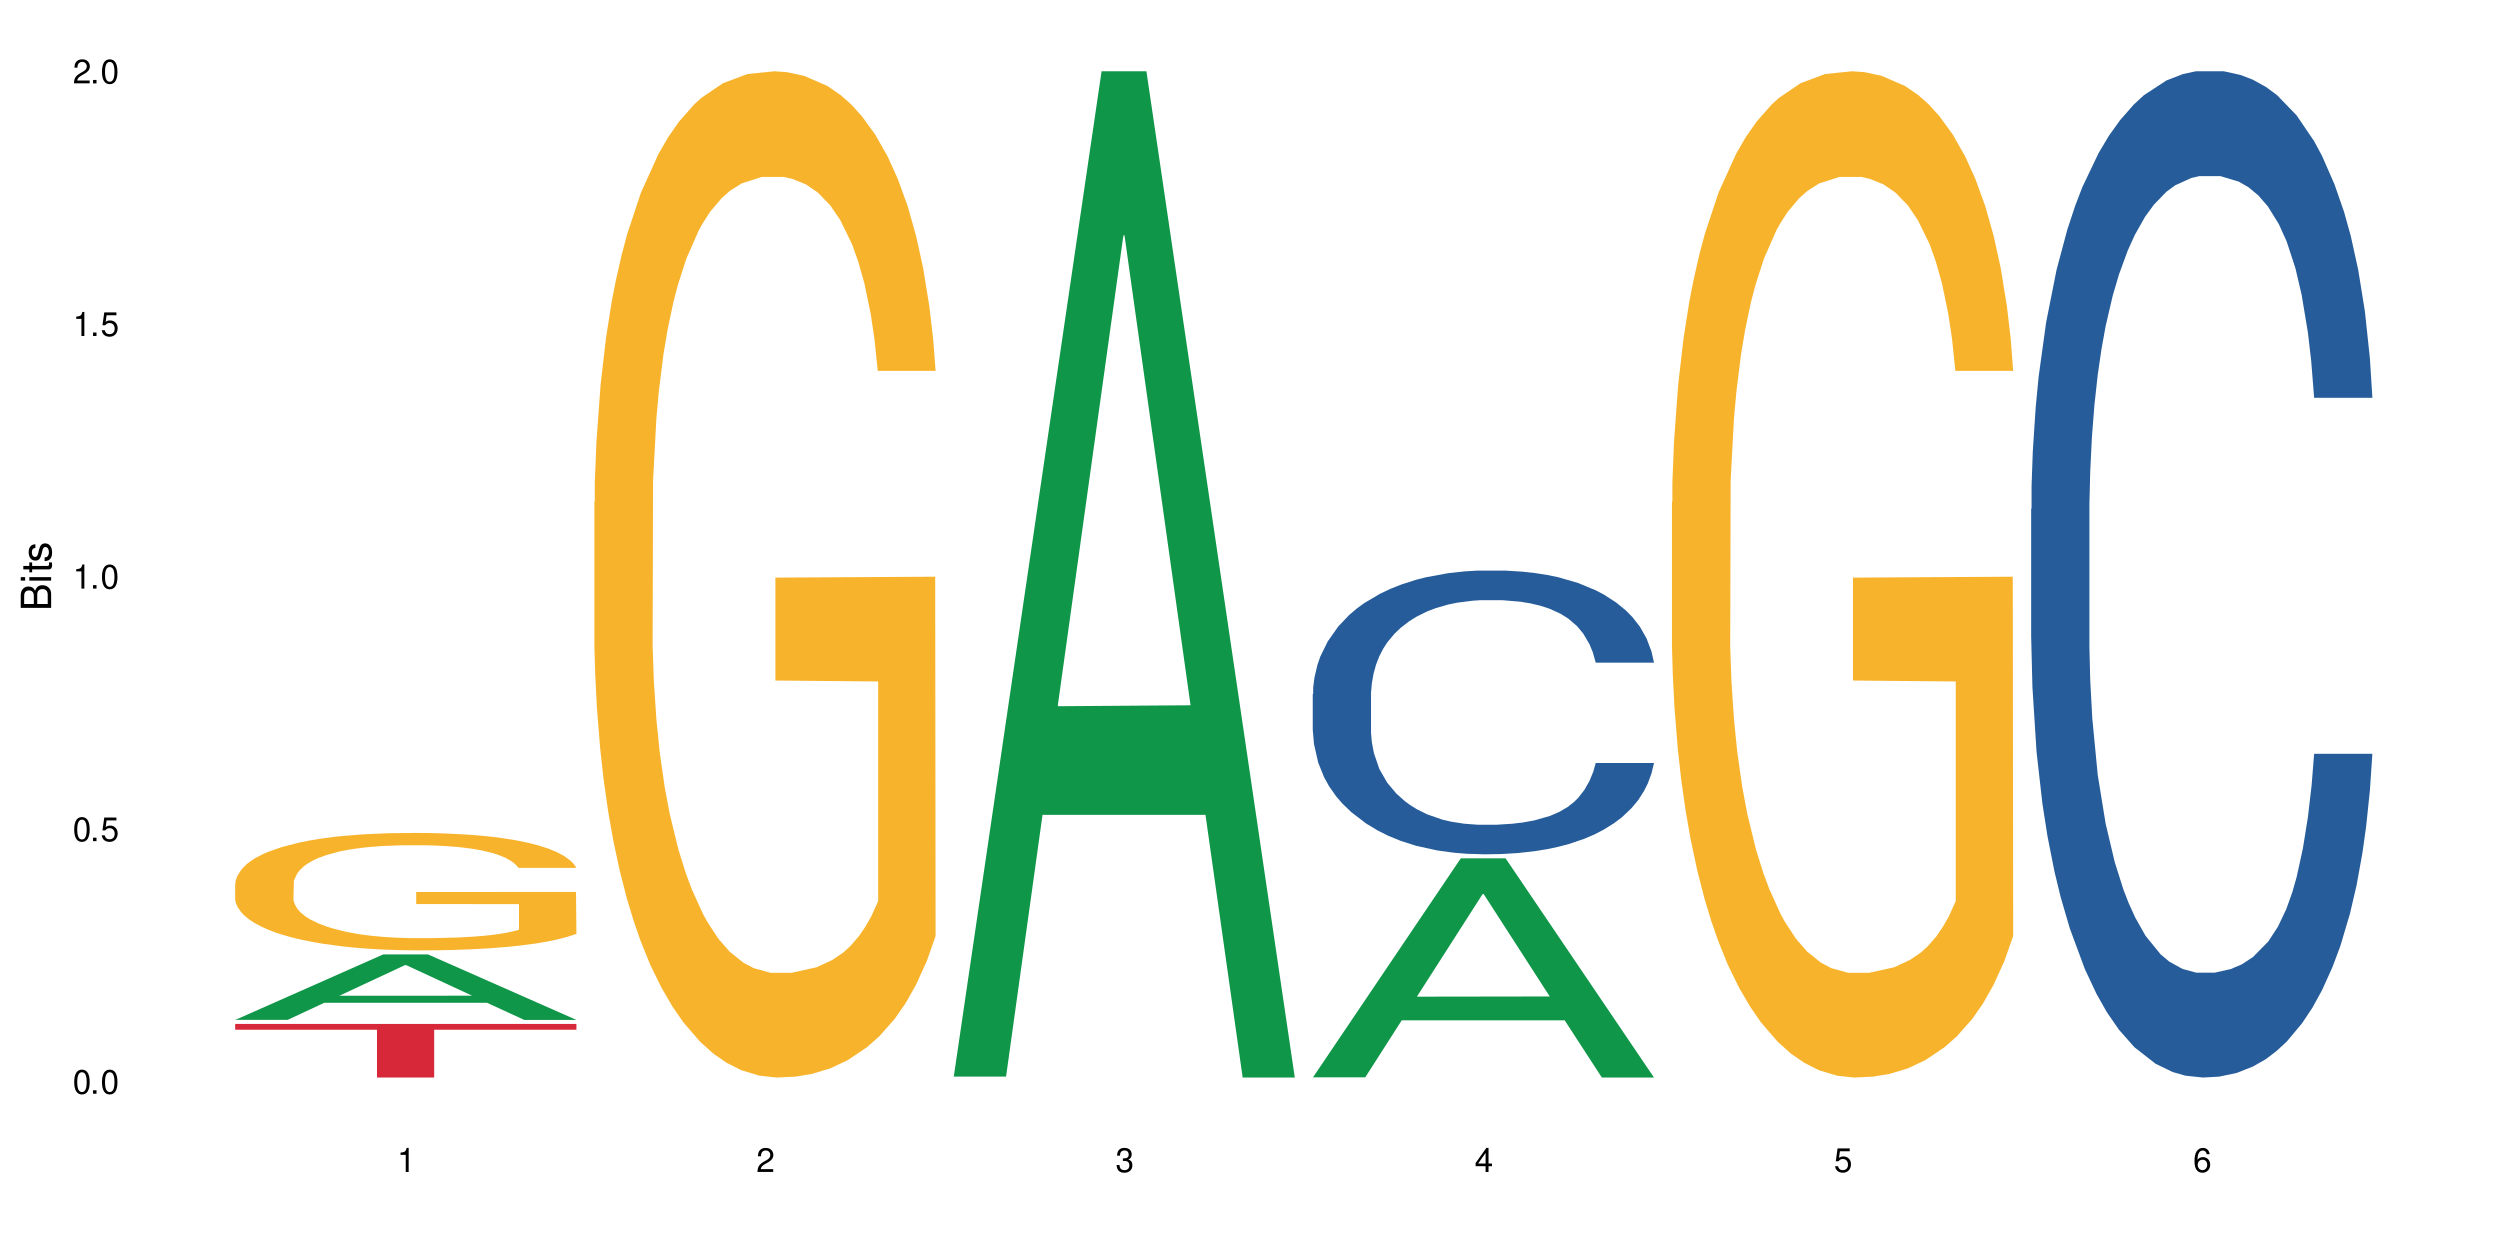 <?xml version="1.0" encoding="UTF-8"?>
<svg xmlns="http://www.w3.org/2000/svg" xmlns:xlink="http://www.w3.org/1999/xlink" width="720" height="360" viewBox="0 0 720 360">
<defs>
<g>
<g id="glyph-0-0">
</g>
<g id="glyph-0-1">
<path d="M 2.641 -6.938 C 2 -6.938 1.422 -6.656 1.078 -6.172 C 0.641 -5.562 0.406 -4.641 0.406 -3.359 C 0.406 -1.016 1.188 0.219 2.641 0.219 C 4.078 0.219 4.859 -1.016 4.859 -3.297 C 4.859 -4.641 4.656 -5.547 4.203 -6.172 C 3.844 -6.656 3.281 -6.938 2.641 -6.938 Z M 2.641 -6.188 C 3.547 -6.188 4 -5.25 4 -3.375 C 4 -1.406 3.562 -0.484 2.625 -0.484 C 1.734 -0.484 1.281 -1.438 1.281 -3.344 C 1.281 -5.25 1.734 -6.188 2.641 -6.188 Z M 2.641 -6.188 "/>
</g>
<g id="glyph-0-2">
<path d="M 1.828 -1 L 0.828 -1 L 0.828 0 L 1.828 0 Z M 1.828 -1 "/>
</g>
<g id="glyph-0-3">
<path d="M 4.562 -6.797 L 1.062 -6.797 L 0.547 -3.094 L 1.328 -3.094 C 1.719 -3.562 2.047 -3.734 2.578 -3.734 C 3.484 -3.734 4.062 -3.109 4.062 -2.094 C 4.062 -1.125 3.484 -0.531 2.578 -0.531 C 1.828 -0.531 1.375 -0.906 1.188 -1.672 L 0.328 -1.672 C 0.453 -1.109 0.547 -0.844 0.75 -0.594 C 1.125 -0.078 1.828 0.219 2.594 0.219 C 3.969 0.219 4.922 -0.781 4.922 -2.219 C 4.922 -3.562 4.031 -4.484 2.719 -4.484 C 2.25 -4.484 1.859 -4.359 1.469 -4.062 L 1.734 -5.969 L 4.562 -5.969 Z M 4.562 -6.797 "/>
</g>
<g id="glyph-0-4">
<path d="M 2.484 -4.938 L 2.484 0 L 3.328 0 L 3.328 -6.938 L 2.766 -6.938 C 2.469 -5.875 2.281 -5.734 0.984 -5.562 L 0.984 -4.938 Z M 2.484 -4.938 "/>
</g>
<g id="glyph-0-5">
<path d="M 4.859 -0.828 L 1.281 -0.828 C 1.359 -1.406 1.672 -1.781 2.5 -2.281 L 3.469 -2.828 C 4.406 -3.344 4.906 -4.062 4.906 -4.906 C 4.906 -5.484 4.672 -6.031 4.266 -6.406 C 3.859 -6.766 3.375 -6.938 2.719 -6.938 C 1.859 -6.938 1.219 -6.625 0.844 -6.031 C 0.609 -5.672 0.5 -5.234 0.484 -4.531 L 1.328 -4.531 C 1.359 -5.016 1.406 -5.281 1.531 -5.516 C 1.75 -5.938 2.188 -6.203 2.703 -6.203 C 3.469 -6.203 4.031 -5.641 4.031 -4.891 C 4.031 -4.344 3.719 -3.859 3.125 -3.516 L 2.234 -3 C 0.812 -2.172 0.406 -1.531 0.328 -0.016 L 4.859 -0.016 Z M 4.859 -0.828 "/>
</g>
<g id="glyph-0-6">
<path d="M 2.125 -3.188 L 2.578 -3.188 C 3.5 -3.188 3.984 -2.766 3.984 -1.922 C 3.984 -1.062 3.469 -0.531 2.594 -0.531 C 1.656 -0.531 1.203 -1 1.156 -2.016 L 0.312 -2.016 C 0.344 -1.453 0.438 -1.094 0.609 -0.781 C 0.953 -0.109 1.625 0.219 2.547 0.219 C 3.953 0.219 4.859 -0.625 4.859 -1.938 C 4.859 -2.828 4.516 -3.297 3.703 -3.594 C 4.344 -3.844 4.656 -4.328 4.656 -5.031 C 4.656 -6.219 3.875 -6.938 2.578 -6.938 C 1.203 -6.938 0.484 -6.172 0.453 -4.703 L 1.297 -4.703 C 1.312 -5.125 1.344 -5.359 1.453 -5.578 C 1.641 -5.969 2.062 -6.203 2.594 -6.203 C 3.344 -6.203 3.797 -5.75 3.797 -5 C 3.797 -4.516 3.609 -4.219 3.25 -4.047 C 3.016 -3.953 2.703 -3.922 2.125 -3.906 Z M 2.125 -3.188 "/>
</g>
<g id="glyph-0-7">
<path d="M 3.141 -1.672 L 3.141 0 L 3.984 0 L 3.984 -1.672 L 4.984 -1.672 L 4.984 -2.438 L 3.984 -2.438 L 3.984 -6.938 L 3.359 -6.938 L 0.266 -2.578 L 0.266 -1.672 Z M 3.141 -2.438 L 1 -2.438 L 3.141 -5.5 Z M 3.141 -2.438 "/>
</g>
<g id="glyph-0-8">
<path d="M 4.781 -5.125 C 4.609 -6.266 3.891 -6.938 2.844 -6.938 C 2.094 -6.938 1.422 -6.578 1.031 -5.953 C 0.594 -5.266 0.406 -4.422 0.406 -3.172 C 0.406 -2 0.578 -1.25 0.984 -0.641 C 1.359 -0.078 1.953 0.219 2.703 0.219 C 3.984 0.219 4.922 -0.75 4.922 -2.094 C 4.922 -3.375 4.062 -4.281 2.844 -4.281 C 2.172 -4.281 1.641 -4.031 1.281 -3.516 C 1.281 -5.234 1.828 -6.188 2.797 -6.188 C 3.391 -6.188 3.797 -5.797 3.938 -5.125 Z M 2.734 -3.531 C 3.547 -3.531 4.062 -2.953 4.062 -2.031 C 4.062 -1.156 3.484 -0.531 2.703 -0.531 C 1.922 -0.531 1.328 -1.188 1.328 -2.078 C 1.328 -2.938 1.906 -3.531 2.734 -3.531 Z M 2.734 -3.531 "/>
</g>
<g id="glyph-1-0">
</g>
<g id="glyph-1-1">
<path d="M 0 -0.953 L 0 -4.891 C 0 -5.719 -0.234 -6.344 -0.734 -6.797 C -1.188 -7.234 -1.812 -7.469 -2.5 -7.469 C -3.547 -7.469 -4.188 -7 -4.625 -5.875 C -4.984 -6.688 -5.625 -7.094 -6.531 -7.094 C -7.172 -7.094 -7.734 -6.859 -8.141 -6.391 C -8.562 -5.922 -8.75 -5.344 -8.75 -4.5 L -8.75 -0.953 Z M -4.984 -2.062 L -7.766 -2.062 L -7.766 -4.219 C -7.766 -4.844 -7.688 -5.203 -7.453 -5.5 C -7.219 -5.812 -6.859 -5.969 -6.375 -5.969 C -5.891 -5.969 -5.531 -5.812 -5.297 -5.5 C -5.062 -5.203 -4.984 -4.844 -4.984 -4.219 Z M -0.984 -2.062 L -4 -2.062 L -4 -4.781 C -4 -5.766 -3.438 -6.359 -2.484 -6.359 C -1.547 -6.359 -0.984 -5.766 -0.984 -4.781 Z M -0.984 -2.062 "/>
</g>
<g id="glyph-1-2">
<path d="M -6.281 -1.797 L -6.281 -0.797 L 0 -0.797 L 0 -1.797 Z M -8.75 -1.797 L -8.75 -0.797 L -7.484 -0.797 L -7.484 -1.797 Z M -8.75 -1.797 "/>
</g>
<g id="glyph-1-3">
<path d="M -6.281 -3.047 L -6.281 -2.016 L -8.016 -2.016 L -8.016 -1.016 L -6.281 -1.016 L -6.281 -0.172 L -5.469 -0.172 L -5.469 -1.016 L -0.719 -1.016 C -0.078 -1.016 0.281 -1.453 0.281 -2.234 C 0.281 -2.5 0.25 -2.719 0.188 -3.047 L -0.641 -3.047 C -0.609 -2.906 -0.594 -2.766 -0.594 -2.562 C -0.594 -2.141 -0.719 -2.016 -1.156 -2.016 L -5.469 -2.016 L -5.469 -3.047 Z M -6.281 -3.047 "/>
</g>
<g id="glyph-1-4">
<path d="M -4.531 -5.25 C -5.766 -5.25 -6.469 -4.422 -6.469 -2.969 C -6.469 -1.516 -5.719 -0.562 -4.547 -0.562 C -3.562 -0.562 -3.094 -1.062 -2.734 -2.562 L -2.516 -3.484 C -2.344 -4.188 -2.094 -4.469 -1.641 -4.469 C -1.047 -4.469 -0.641 -3.875 -0.641 -3 C -0.641 -2.453 -0.797 -2 -1.062 -1.75 C -1.25 -1.594 -1.422 -1.531 -1.875 -1.469 L -1.875 -0.406 C -0.422 -0.453 0.281 -1.266 0.281 -2.922 C 0.281 -4.5 -0.5 -5.516 -1.719 -5.516 C -2.656 -5.516 -3.172 -4.984 -3.469 -3.734 L -3.703 -2.766 C -3.891 -1.953 -4.156 -1.609 -4.594 -1.609 C -5.188 -1.609 -5.547 -2.125 -5.547 -2.938 C -5.547 -3.75 -5.203 -4.172 -4.531 -4.203 Z M -4.531 -5.25 "/>
</g>
</g>
</defs>
<rect x="-72" y="-36" width="864" height="432" fill="rgb(100%, 100%, 100%)" fill-opacity="1"/>
<path fill-rule="nonzero" fill="rgb(6.275%, 58.824%, 28.235%)" fill-opacity="1" d="M 67.73 293.719 L 67.836 293.703 L 110.359 274.875 L 123.273 274.875 L 166.008 293.738 L 150.992 293.738 L 140.281 288.812 L 93.352 288.812 L 82.852 293.719 L 67.73 293.719 L 97.863 286.777 L 135.977 286.758 L 116.973 277.957 L 116.766 277.938 L 116.555 277.992 L 97.758 286.758 L 97.863 286.777 Z M 67.73 293.719 "/>
<path fill-rule="nonzero" fill="rgb(96.863%, 70.196%, 16.863%)" fill-opacity="1" d="M 67.73 254.371 L 67.852 254.34 L 67.852 253.723 L 68.332 252.332 L 69.527 250.414 L 71.086 248.84 L 72.766 247.605 L 73.844 246.957 L 75.641 246.027 L 77.199 245.348 L 81.152 243.957 L 86.188 242.66 L 88.945 242.105 L 92.059 241.578 L 96.496 240.992 L 98.531 240.777 L 104.766 240.281 L 111.836 239.973 L 119.625 239.879 L 123.223 239.91 L 128.133 240.035 L 134.848 240.375 L 138.68 240.684 L 141.676 240.992 L 144.793 241.395 L 148.629 242.012 L 152.223 242.754 L 155.102 243.496 L 157.977 244.422 L 160.375 245.41 L 162.41 246.492 L 164.207 247.789 L 165.289 248.871 L 166.008 249.953 L 149.348 249.953 L 148.391 248.871 L 147.309 248.035 L 145.512 247.016 L 143.715 246.277 L 141.918 245.688 L 138.562 244.887 L 135.684 244.391 L 132.09 243.957 L 128.613 243.68 L 124.66 243.496 L 122.262 243.434 L 115.91 243.434 L 110.156 243.648 L 106.801 243.898 L 104.406 244.145 L 101.047 244.609 L 99.012 244.977 L 97.812 245.227 L 94.219 246.184 L 91.82 247.047 L 90.504 247.637 L 88.824 248.562 L 87.625 249.395 L 86.309 250.633 L 85.59 251.559 L 84.629 253.66 L 84.508 259.223 L 84.871 260.395 L 85.59 261.66 L 86.547 262.773 L 87.984 263.949 L 89.422 264.844 L 91.941 266.047 L 94.098 266.852 L 95.777 267.379 L 99.012 268.211 L 100.328 268.488 L 103.445 269.047 L 106.684 269.477 L 110.637 269.848 L 113.633 270.035 L 118.426 270.188 L 124.539 270.188 L 131.73 270.004 L 136.285 269.758 L 139.398 269.508 L 141.438 269.293 L 143.953 268.953 L 145.754 268.645 L 147.43 268.305 L 149.469 267.777 L 149.469 260.395 L 119.863 260.363 L 119.863 256.902 L 165.887 256.871 L 166.008 268.953 L 163.488 269.785 L 160.375 270.59 L 157.379 271.207 L 154.262 271.734 L 149.828 272.32 L 146.23 272.691 L 140.719 273.125 L 135.684 273.402 L 130.41 273.586 L 125.738 273.68 L 120.223 273.711 L 115.312 273.648 L 110.039 273.465 L 105.844 273.215 L 102.008 272.906 L 98.172 272.504 L 93.379 271.855 L 90.262 271.332 L 87.027 270.684 L 83.789 269.91 L 80.914 269.078 L 78.996 268.426 L 77.078 267.688 L 75.043 266.758 L 73.125 265.707 L 71.688 264.75 L 70.367 263.668 L 69.41 262.648 L 68.449 261.262 L 67.969 260.148 L 67.73 259.191 Z M 67.73 254.371 "/>
<path fill-rule="nonzero" fill="rgb(83.922%, 15.686%, 22.353%)" fill-opacity="1" d="M 67.73 294.902 L 166.008 294.902 L 166.008 296.555 L 125.047 296.57 L 125.047 310.332 L 108.57 310.332 L 108.57 296.582 L 108.332 296.555 L 67.73 296.555 Z M 67.73 294.902 "/>
<path fill-rule="nonzero" fill="rgb(96.863%, 70.196%, 16.863%)" fill-opacity="1" d="M 171.18 144.652 L 171.297 144.387 L 171.297 139.094 L 171.777 127.184 L 172.977 110.777 L 174.535 97.277 L 176.211 86.691 L 177.293 81.133 L 179.09 73.195 L 180.648 67.371 L 184.602 55.461 L 189.637 44.348 L 192.391 39.582 L 195.508 35.082 L 199.941 30.055 L 201.98 28.203 L 208.211 23.965 L 215.281 21.32 L 223.074 20.527 L 226.668 20.789 L 231.582 21.848 L 238.293 24.762 L 242.129 27.406 L 245.125 30.055 L 248.242 33.496 L 252.078 38.789 L 255.672 45.141 L 258.547 51.492 L 261.426 59.43 L 263.82 67.902 L 265.859 77.164 L 267.656 88.281 L 268.734 97.543 L 269.453 106.805 L 252.797 106.805 L 251.836 97.543 L 250.758 90.398 L 248.961 81.664 L 247.164 75.312 L 245.363 70.281 L 242.008 63.402 L 239.133 59.168 L 235.539 55.461 L 232.062 53.078 L 228.105 51.492 L 225.711 50.961 L 219.359 50.961 L 213.605 52.816 L 210.25 54.934 L 207.852 57.051 L 204.496 61.02 L 202.461 64.195 L 201.262 66.312 L 197.664 74.516 L 195.27 81.93 L 193.949 86.957 L 192.273 94.898 L 191.074 102.043 L 189.754 112.629 L 189.035 120.57 L 188.078 138.566 L 187.957 186.207 L 188.316 196.262 L 189.035 207.113 L 189.996 216.641 L 191.434 226.699 L 192.871 234.375 L 195.387 244.695 L 197.547 251.578 L 199.223 256.078 L 202.461 263.223 L 203.777 265.605 L 206.895 270.367 L 210.129 274.074 L 214.086 277.25 L 217.082 278.836 L 221.875 280.16 L 227.988 280.16 L 235.18 278.574 L 239.73 276.457 L 242.848 274.34 L 244.887 272.484 L 247.402 269.574 L 249.199 266.926 L 250.879 264.016 L 252.914 259.516 L 252.914 196.262 L 223.312 195.996 L 223.312 166.355 L 269.336 166.09 L 269.453 269.574 L 266.938 276.719 L 263.82 283.602 L 260.824 288.895 L 257.711 293.395 L 253.273 298.422 L 249.68 301.598 L 244.168 305.305 L 239.133 307.688 L 233.859 309.273 L 229.184 310.066 L 223.672 310.332 L 218.758 309.805 L 213.484 308.215 L 209.289 306.098 L 205.457 303.453 L 201.621 300.012 L 196.828 294.453 L 193.711 289.953 L 190.473 284.395 L 187.238 277.777 L 184.363 270.633 L 182.445 265.074 L 180.527 258.723 L 178.488 250.781 L 176.57 241.785 L 175.133 233.578 L 173.816 224.316 L 172.855 215.582 L 171.898 203.672 L 171.418 194.145 L 171.18 185.941 Z M 171.18 144.652 "/>
<path fill-rule="nonzero" fill="rgb(6.275%, 58.824%, 28.235%)" fill-opacity="1" d="M 274.629 310.059 L 274.73 309.789 L 317.254 20.527 L 330.168 20.527 L 372.902 310.332 L 357.887 310.332 L 347.18 234.684 L 300.246 234.684 L 289.746 310.059 L 274.629 310.059 L 304.762 203.391 L 342.875 203.117 L 323.871 67.875 L 323.66 67.602 L 323.449 68.418 L 304.656 203.117 L 304.762 203.391 Z M 274.629 310.059 "/>
<path fill-rule="nonzero" fill="rgb(6.275%, 58.824%, 28.235%)" fill-opacity="1" d="M 378.074 310.273 L 378.18 310.215 L 420.703 247.207 L 433.617 247.207 L 476.352 310.332 L 461.336 310.332 L 450.625 293.855 L 403.695 293.855 L 393.195 310.273 L 378.074 310.273 L 408.207 287.039 L 446.32 286.98 L 427.316 257.52 L 427.109 257.461 L 426.898 257.637 L 408.105 286.98 L 408.207 287.039 Z M 378.074 310.273 "/>
<path fill-rule="nonzero" fill="rgb(14.51%, 36.078%, 60%)" fill-opacity="1" d="M 378.074 199.887 L 378.195 199.809 L 378.195 198.02 L 378.555 195.18 L 379.395 191.594 L 380.23 189.129 L 382.391 184.723 L 385.387 180.465 L 388.5 177.18 L 390.777 175.238 L 392.816 173.746 L 397.492 170.98 L 400.488 169.562 L 403.723 168.293 L 407.676 167.023 L 410.555 166.277 L 417.027 165.082 L 421.82 164.559 L 425.535 164.332 L 433.566 164.332 L 438.359 164.633 L 441.836 165.004 L 445.668 165.602 L 448.906 166.277 L 454.539 167.918 L 459.57 170.012 L 461.848 171.203 L 465.445 173.52 L 468.199 175.762 L 470.117 177.703 L 472.277 180.465 L 474.191 183.828 L 475.633 187.637 L 476.352 190.848 L 459.57 190.848 L 458.734 187.859 L 457.773 185.543 L 455.977 182.484 L 454.18 180.316 L 451.66 178.152 L 449.383 176.73 L 446.27 175.312 L 443.512 174.418 L 440.637 173.746 L 437.879 173.297 L 432.605 172.848 L 426.492 172.848 L 424.215 172.996 L 419.543 173.594 L 417.027 174.117 L 413.43 175.164 L 410.914 176.133 L 407.918 177.629 L 405.879 178.898 L 403.363 180.84 L 401.566 182.559 L 399.527 185.023 L 398.328 186.891 L 397.25 188.98 L 396.293 191.445 L 395.574 194.059 L 395.094 196.824 L 394.855 199.512 L 394.855 211.09 L 395.094 213.777 L 395.691 216.914 L 397.25 221.469 L 399.527 225.43 L 402.164 228.566 L 404.68 230.805 L 406.121 231.852 L 408.035 233.047 L 411.035 234.539 L 415.348 236.035 L 417.863 236.633 L 421.699 237.23 L 425.656 237.527 L 430.93 237.527 L 435.602 237.23 L 438.719 236.855 L 441.953 236.258 L 446.387 234.988 L 449.145 233.793 L 451.543 232.375 L 453.34 230.953 L 454.539 229.762 L 456.336 227.445 L 457.773 224.906 L 458.852 222.293 L 459.57 219.75 L 476.352 219.75 L 475.633 222.738 L 474.555 225.652 L 473.473 227.816 L 471.797 230.434 L 469.879 232.746 L 467.121 235.363 L 464.844 237.078 L 461.848 238.945 L 459.094 240.367 L 456.098 241.637 L 451.66 243.129 L 448.785 243.875 L 445.668 244.547 L 441.953 245.145 L 437.281 245.668 L 432.246 245.969 L 427.574 246.043 L 422.539 245.891 L 418.824 245.594 L 413.91 244.922 L 407.797 243.578 L 403.363 242.156 L 399.887 240.738 L 396.891 239.246 L 393.535 237.23 L 389.223 233.941 L 386.586 231.402 L 384.785 229.312 L 382.75 226.398 L 381.312 223.785 L 379.633 219.602 L 378.434 214.301 L 378.074 210.191 Z M 378.074 199.887 "/>
<path fill-rule="nonzero" fill="rgb(96.863%, 70.196%, 16.863%)" fill-opacity="1" d="M 481.523 144.652 L 481.645 144.387 L 481.645 139.094 L 482.121 127.184 L 483.32 110.777 L 484.879 97.277 L 486.555 86.691 L 487.637 81.133 L 489.434 73.195 L 490.992 67.371 L 494.945 55.461 L 499.98 44.348 L 502.734 39.582 L 505.852 35.082 L 510.285 30.055 L 512.324 28.203 L 518.555 23.965 L 525.629 21.32 L 533.418 20.527 L 537.012 20.789 L 541.926 21.848 L 548.637 24.762 L 552.473 27.406 L 555.469 30.055 L 558.586 33.496 L 562.422 38.789 L 566.016 45.141 L 568.891 51.492 L 571.77 59.43 L 574.164 67.902 L 576.203 77.164 L 578 88.281 L 579.078 97.543 L 579.797 106.805 L 563.141 106.805 L 562.18 97.543 L 561.102 90.398 L 559.305 81.664 L 557.508 75.312 L 555.711 70.281 L 552.352 63.402 L 549.477 59.168 L 545.883 55.461 L 542.406 53.078 L 538.449 51.492 L 536.055 50.961 L 529.703 50.961 L 523.949 52.816 L 520.594 54.934 L 518.195 57.051 L 514.84 61.02 L 512.805 64.195 L 511.605 66.312 L 508.008 74.516 L 505.613 81.93 L 504.293 86.957 L 502.617 94.898 L 501.418 102.043 L 500.098 112.629 L 499.379 120.57 L 498.422 138.566 L 498.301 186.207 L 498.66 196.262 L 499.379 207.113 L 500.34 216.641 L 501.777 226.699 L 503.215 234.375 L 505.73 244.695 L 507.891 251.578 L 509.566 256.078 L 512.805 263.223 L 514.121 265.605 L 517.238 270.367 L 520.473 274.074 L 524.43 277.25 L 527.426 278.836 L 532.219 280.16 L 538.332 280.16 L 545.523 278.574 L 550.078 276.457 L 553.191 274.34 L 555.23 272.484 L 557.746 269.574 L 559.543 266.926 L 561.223 264.016 L 563.258 259.516 L 563.258 196.262 L 533.656 195.996 L 533.656 166.355 L 579.68 166.09 L 579.797 269.574 L 577.281 276.719 L 574.164 283.602 L 571.168 288.895 L 568.055 293.395 L 563.617 298.422 L 560.023 301.598 L 554.512 305.305 L 549.477 307.688 L 544.203 309.273 L 539.531 310.066 L 534.016 310.332 L 529.102 309.805 L 523.828 308.215 L 519.637 306.098 L 515.801 303.453 L 511.965 300.012 L 507.172 294.453 L 504.055 289.953 L 500.82 284.395 L 497.582 277.777 L 494.707 270.633 L 492.789 265.074 L 490.871 258.723 L 488.832 250.781 L 486.918 241.785 L 485.477 233.578 L 484.16 224.316 L 483.199 215.582 L 482.242 203.672 L 481.762 194.145 L 481.523 185.941 Z M 481.523 144.652 "/>
<path fill-rule="nonzero" fill="rgb(14.51%, 36.078%, 60%)" fill-opacity="1" d="M 584.973 146.621 L 585.09 146.355 L 585.09 140 L 585.449 129.934 L 586.289 117.215 L 587.129 108.477 L 589.285 92.844 L 592.281 77.746 L 595.398 66.09 L 597.676 59.203 L 599.711 53.902 L 604.387 44.102 L 607.383 39.07 L 610.617 34.566 L 614.574 30.062 L 617.449 27.414 L 623.922 23.176 L 628.715 21.32 L 632.43 20.527 L 640.461 20.527 L 645.254 21.586 L 648.73 22.91 L 652.566 25.031 L 655.801 27.414 L 661.434 33.242 L 666.469 40.66 L 668.746 44.898 L 672.34 53.109 L 675.098 61.055 L 677.016 67.945 L 679.172 77.746 L 681.09 89.668 L 682.527 103.176 L 683.246 114.566 L 666.469 114.566 L 665.629 103.973 L 664.672 95.758 L 662.871 84.898 L 661.074 77.215 L 658.559 69.535 L 656.281 64.5 L 653.164 59.469 L 650.406 56.289 L 647.531 53.902 L 644.773 52.316 L 639.504 50.727 L 633.391 50.727 L 631.113 51.254 L 626.438 53.375 L 623.922 55.23 L 620.328 58.938 L 617.809 62.383 L 614.812 67.68 L 612.777 72.184 L 610.258 79.07 L 608.461 85.164 L 606.426 93.906 L 605.227 100.527 L 604.148 107.945 L 603.188 116.688 L 602.469 125.957 L 601.988 135.762 L 601.75 145.297 L 601.75 186.355 L 601.988 195.895 L 602.59 207.02 L 604.148 223.18 L 606.426 237.219 L 609.059 248.344 L 611.578 256.293 L 613.016 260 L 614.934 264.238 L 617.93 269.535 L 622.242 274.836 L 624.762 276.953 L 628.598 279.074 L 632.551 280.133 L 637.824 280.133 L 642.5 279.074 L 645.613 277.75 L 648.852 275.629 L 653.285 271.125 L 656.043 266.887 L 658.438 261.855 L 660.234 256.82 L 661.434 252.582 L 663.23 244.371 L 664.672 235.363 L 665.75 226.094 L 666.469 217.086 L 683.246 217.086 L 682.527 227.684 L 681.449 238.012 L 680.371 245.695 L 678.691 254.969 L 676.773 263.18 L 674.02 272.449 L 671.742 278.543 L 668.746 285.168 L 665.988 290.199 L 662.992 294.703 L 658.559 300 L 655.68 302.648 L 652.566 305.035 L 648.852 307.152 L 644.176 309.008 L 639.141 310.066 L 634.469 310.332 L 629.434 309.801 L 625.719 308.742 L 620.805 306.359 L 614.695 301.59 L 610.258 296.559 L 606.785 291.523 L 603.789 286.227 L 600.43 279.074 L 596.117 267.418 L 593.48 258.41 L 591.684 250.992 L 589.645 240.664 L 588.207 231.391 L 586.527 216.555 L 585.332 197.746 L 584.973 183.18 Z M 584.973 146.621 "/>
<g fill="rgb(0%, 0%, 0%)" fill-opacity="1">
<use xlink:href="#glyph-0-1" x="20.965" y="314.993"/>
<use xlink:href="#glyph-0-2" x="25.965" y="314.993"/>
<use xlink:href="#glyph-0-1" x="28.965" y="314.993"/>
</g>
<g fill="rgb(0%, 0%, 0%)" fill-opacity="1">
<use xlink:href="#glyph-0-1" x="20.965" y="242.251"/>
<use xlink:href="#glyph-0-2" x="25.965" y="242.251"/>
<use xlink:href="#glyph-0-3" x="28.965" y="242.251"/>
</g>
<g fill="rgb(0%, 0%, 0%)" fill-opacity="1">
<use xlink:href="#glyph-0-4" x="20.965" y="169.509"/>
<use xlink:href="#glyph-0-2" x="25.965" y="169.509"/>
<use xlink:href="#glyph-0-1" x="28.965" y="169.509"/>
</g>
<g fill="rgb(0%, 0%, 0%)" fill-opacity="1">
<use xlink:href="#glyph-0-4" x="20.965" y="96.767"/>
<use xlink:href="#glyph-0-2" x="25.965" y="96.767"/>
<use xlink:href="#glyph-0-3" x="28.965" y="96.767"/>
</g>
<g fill="rgb(0%, 0%, 0%)" fill-opacity="1">
<use xlink:href="#glyph-0-5" x="20.965" y="24.024"/>
<use xlink:href="#glyph-0-2" x="25.965" y="24.024"/>
<use xlink:href="#glyph-0-1" x="28.965" y="24.024"/>
</g>
<g fill="rgb(0%, 0%, 0%)" fill-opacity="1">
<use xlink:href="#glyph-0-4" x="114.367" y="337.532"/>
</g>
<g fill="rgb(0%, 0%, 0%)" fill-opacity="1">
<use xlink:href="#glyph-0-5" x="217.816" y="337.532"/>
</g>
<g fill="rgb(0%, 0%, 0%)" fill-opacity="1">
<use xlink:href="#glyph-0-6" x="321.266" y="337.532"/>
</g>
<g fill="rgb(0%, 0%, 0%)" fill-opacity="1">
<use xlink:href="#glyph-0-7" x="424.711" y="337.532"/>
</g>
<g fill="rgb(0%, 0%, 0%)" fill-opacity="1">
<use xlink:href="#glyph-0-3" x="528.16" y="337.532"/>
</g>
<g fill="rgb(0%, 0%, 0%)" fill-opacity="1">
<use xlink:href="#glyph-0-8" x="631.609" y="337.532"/>
</g>
<g fill="rgb(0%, 0%, 0%)" fill-opacity="1">
<use xlink:href="#glyph-1-1" x="14.725" y="176.012"/>
<use xlink:href="#glyph-1-2" x="14.725" y="168.012"/>
<use xlink:href="#glyph-1-3" x="14.725" y="165.012"/>
<use xlink:href="#glyph-1-4" x="14.725" y="162.012"/>
</g>
</svg>
